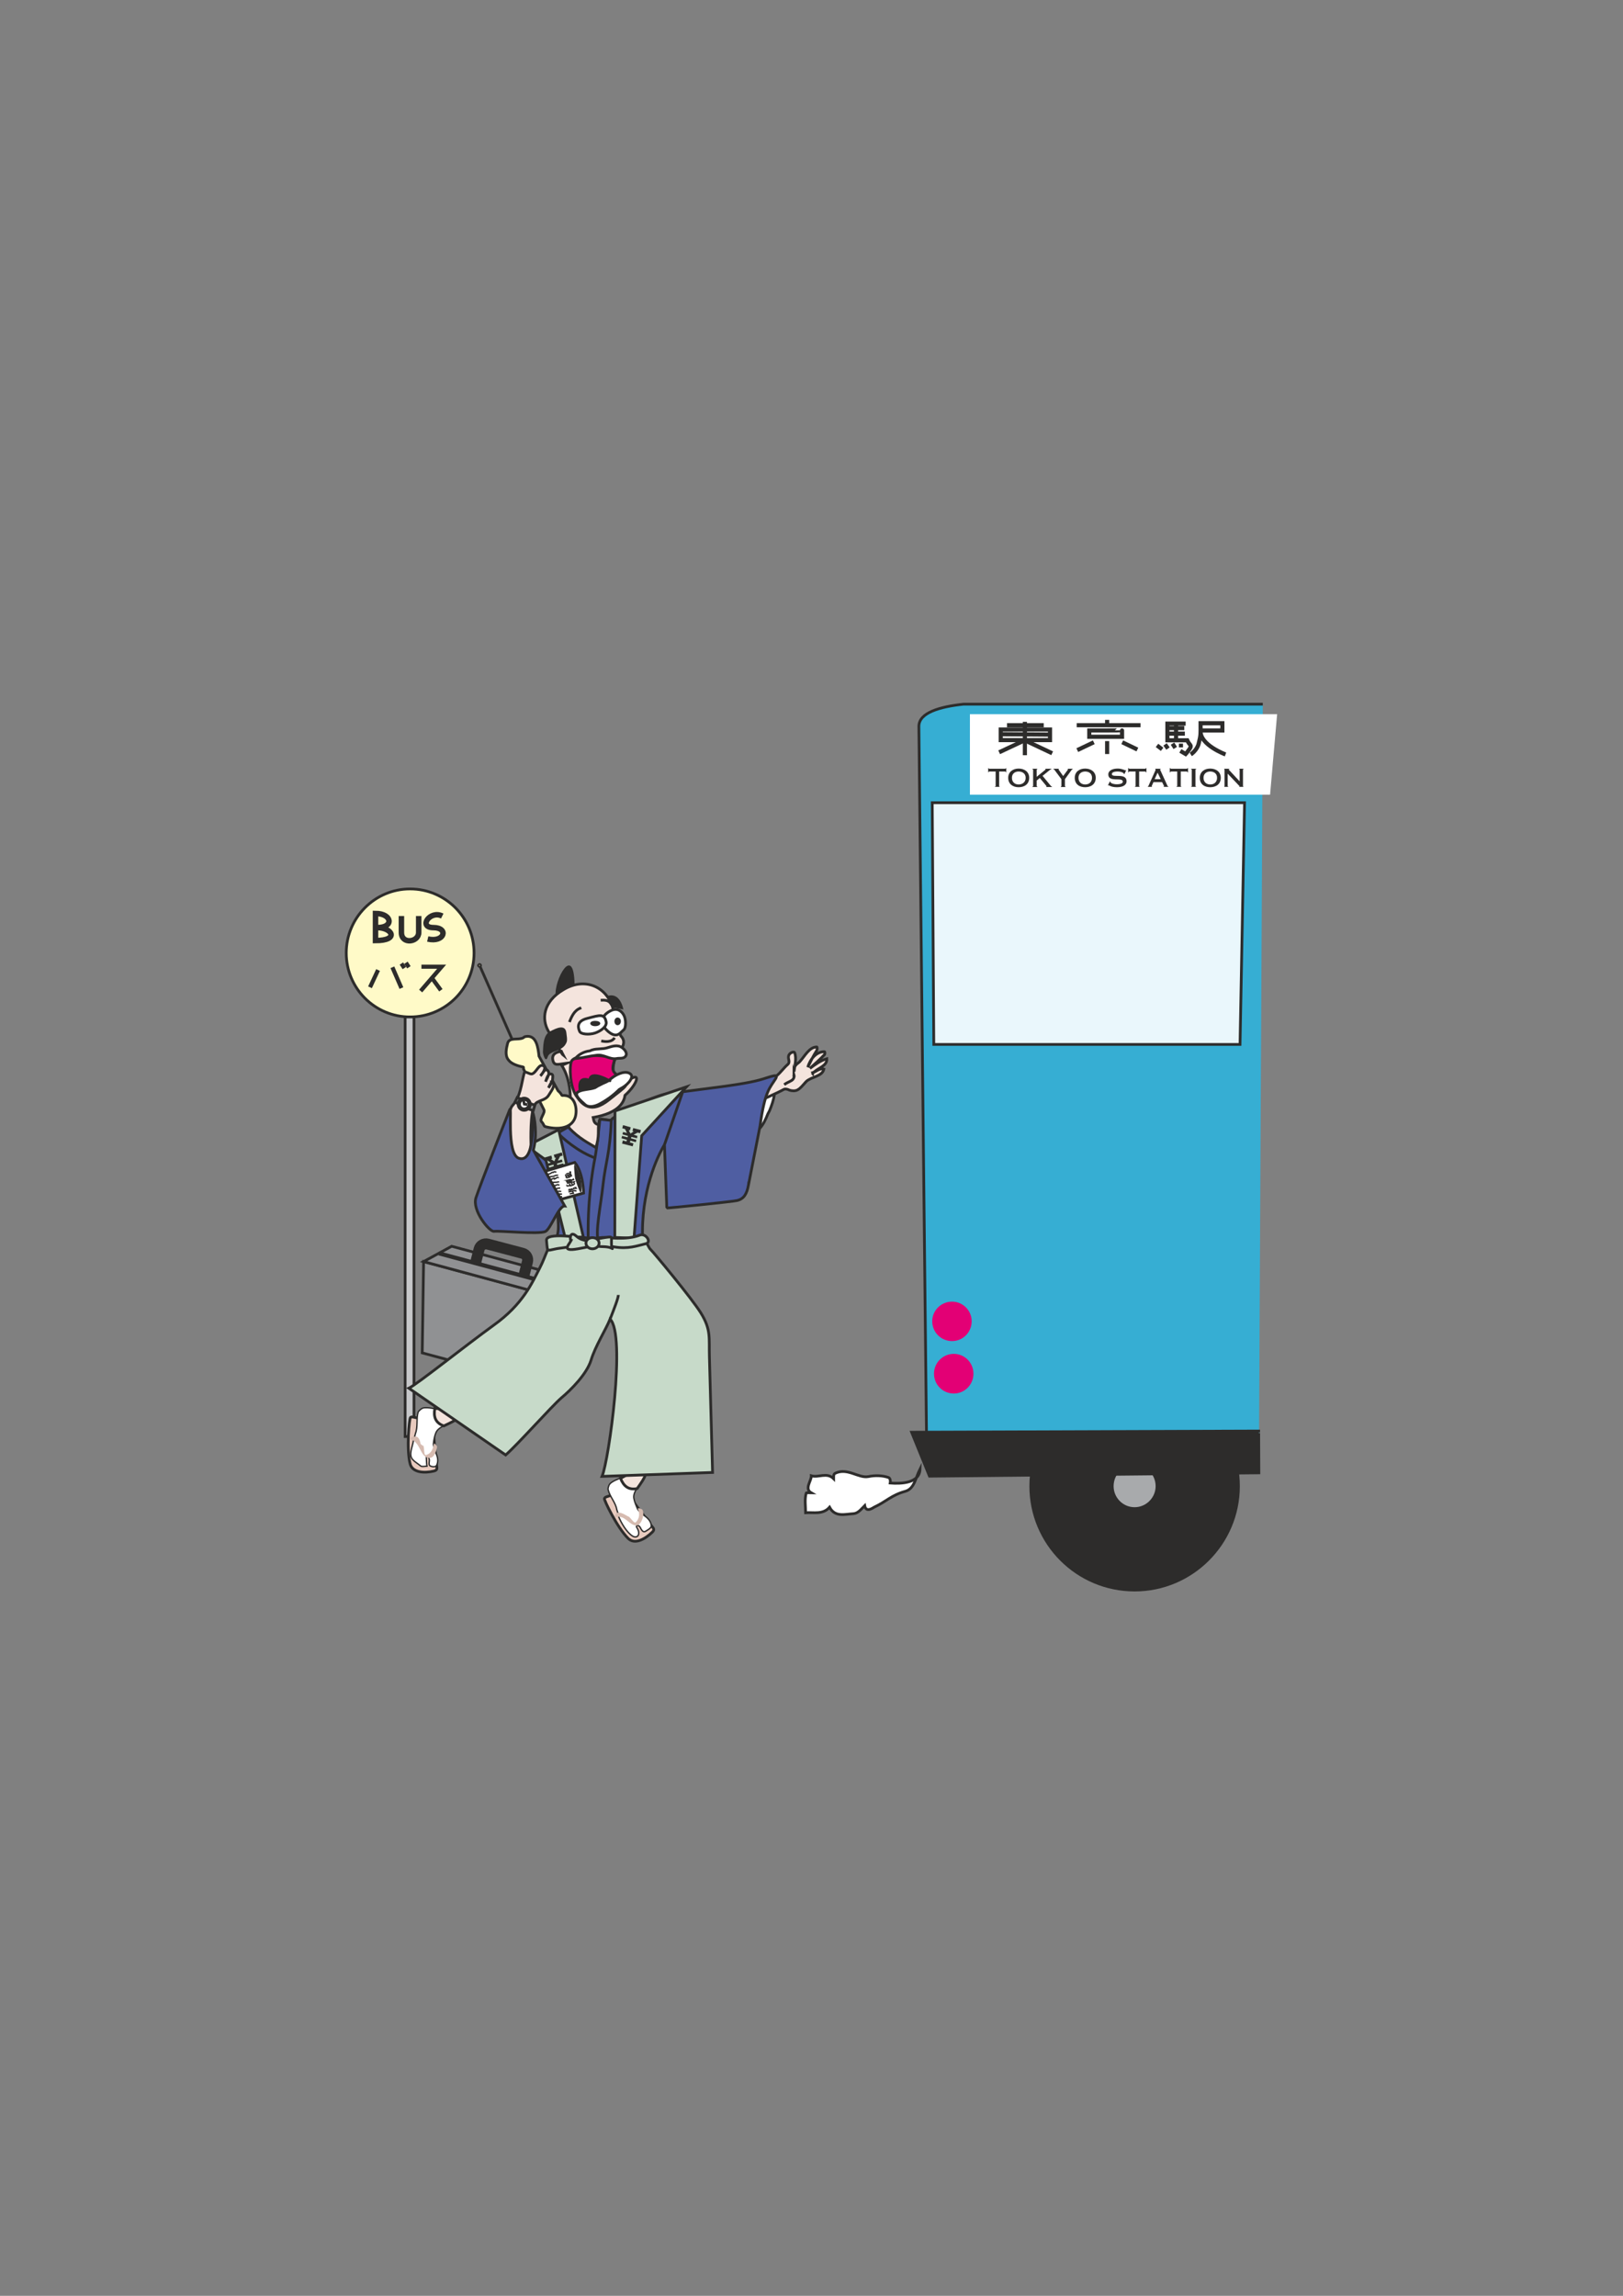 <?xml version="1.0" encoding="utf-8"?>
<!-- Created by UniConvertor 2.0rc4 (https://sk1project.net/) -->
<svg xmlns="http://www.w3.org/2000/svg" height="841.89pt" viewBox="0 0 595.276 841.89" width="595.276pt" version="1.1" xmlns:xlink="http://www.w3.org/1999/xlink" id="40b66180-f612-11ea-9cbe-dcc15c148e23">

<rect x="0" y="0" width="595.276" height="841.89" fill="#808080" stroke="none"/>

<g>
	<g>
		<g>
			<path style="stroke:#2d2c2b;stroke-width:1.008;stroke-miterlimit:10.433;fill:#909193;" d="M 200.366,508.353 L 200.942,474.873 155.366,462.633 154.862,496.113 200.366,508.353 Z" />
			<path style="stroke:#2d2c2b;stroke-width:1.008;stroke-miterlimit:10.433;fill:#909193;" d="M 211.238,469.257 L 210.734,502.665 200.366,508.281 200.942,474.873 211.238,469.257 Z" />
			<path style="stroke:#2d2c2b;stroke-width:1.008;stroke-miterlimit:10.433;fill:#909193;" d="M 165.662,457.017 L 211.238,469.257 200.942,474.945 155.366,462.633 165.662,457.017 Z" />
			<g>
				<g>
					<path style="fill:#909193;" d="M 205.982,505.329 L 206.558,471.849 205.982,505.329 Z" />
					<path style="stroke:#2d2c2b;stroke-width:1.512;stroke-miterlimit:10.433;fill:none;" d="M 205.982,505.329 L 206.558,471.849" />
				</g>
				<g>
					<path style="fill:#909193;" d="M 160.982,459.609 L 206.558,471.849 160.982,459.609 Z" />
					<path style="stroke:#2d2c2b;stroke-width:1.512;stroke-miterlimit:10.433;fill:none;" d="M 160.982,459.609 L 206.558,471.849" />
				</g>
			</g>
		</g>
		<path style="stroke:#2d2c2b;stroke-width:4.032;stroke-miterlimit:10.433;fill:none;" d="M 192.158,467.817 L 193.454,462.705 C 193.814,461.337 193.022,459.969 191.726,459.609 L 178.91,456.225 C 177.542,455.865 176.102,456.657 175.742,458.025 L 174.446,463.065" />
	</g>
	<g>
		<path style="stroke:#2d2c2b;stroke-width:1.008;stroke-miterlimit:10.433;fill:#fffac8;" d="M 150.398,372.921 C 163.358,372.921 173.87,362.481 173.87,349.449 173.87,336.489 163.358,325.977 150.398,325.977 137.51,325.977 126.998,336.489 126.998,349.449 126.998,362.481 137.51,372.921 150.398,372.921 L 150.398,372.921 Z" />
		<path style="stroke:#2d2c2b;stroke-width:1.008;stroke-miterlimit:10.433;fill:#c6c7c9;" d="M 151.838,526.785 L 151.838,372.921 148.598,372.921 148.598,526.785 151.838,526.785 Z" />
		<g>
			<g>
				<path style="stroke:#2d2c2b;stroke-width:1.512;stroke-miterlimit:10.433;fill:none;" d="M 138.662,355.713 L 135.71,362.049" />
				<path style="stroke:#2d2c2b;stroke-width:1.512;stroke-miterlimit:10.433;fill:none;" d="M 143.918,354.705 L 147.23,362.337" />
				<path style="stroke:#2d2c2b;stroke-width:1.512;stroke-miterlimit:10.433;fill:none;" d="M 147.23,353.337 L 148.31,354.993" />
				<path style="stroke:#2d2c2b;stroke-width:1.512;stroke-miterlimit:10.433;fill:none;" d="M 148.886,353.049 L 149.966,354.705" />
			</g>
			<g>
				<path style="stroke:#2d2c2b;stroke-width:1.512;stroke-miterlimit:10.433;fill:none;" d="M 154.574,354.489 L 161.99,354.489 154.286,363.417" />
				<path style="stroke:#2d2c2b;stroke-width:1.512;stroke-miterlimit:10.433;fill:none;" d="M 158.534,358.809 L 161.702,363.129" />
			</g>
		</g>
		<g>
			<path style="stroke:#2d2c2b;stroke-width:2.016;stroke-miterlimit:10.433;fill:none;" d="M 137.726,334.977 L 137.726,344.913 C 146.654,344.913 143.774,340.161 138.374,340.161 144.638,340.161 143.774,334.977 137.726,334.977 L 137.726,334.977 Z" />
			<path style="stroke:#2d2c2b;stroke-width:2.016;stroke-miterlimit:10.433;fill:none;" d="M 147.23,335.913 L 147.23,341.961 C 147.23,346.425 153.566,345.561 153.566,341.961 L 153.566,335.913" />
			<path style="stroke:#2d2c2b;stroke-width:2.016;stroke-miterlimit:10.433;fill:none;" d="M 162.206,335.913 C 157.67,333.681 153.278,340.161 158.966,340.161 164.654,340.161 163.07,345.777 156.878,344.337" />
		</g>
	</g>
	<path style="stroke:#2d2c2b;stroke-width:1.008;stroke-miterlimit:10.433;fill:#4f5ea2;" d="M 250.91,400.065 C 247.886,400.497 244.862,401.073 243.638,401.289 239.174,402.369 226.286,408.057 223.982,410.865 220.526,410.577 219.806,409.353 219.662,412.305 219.518,415.329 219.158,418.209 218.726,420.297 213.614,417.417 210.518,415.401 208.646,413.169 207.422,413.817 206.27,414.537 205.118,415.185 200.006,418.137 195.326,420.945 195.326,421.737 195.11,425.049 202.814,431.169 203.03,437.577 203.03,438.369 204.182,439.305 204.254,440.745 204.47,448.017 205.766,450.897 203.39,455.793 212.966,455.649 234.134,455.073 235.718,455.073 234.854,437.073 241.262,423.681 243.71,419.793 247.454,413.457 250.838,401.505 250.91,400.065 L 250.91,400.065 Z" />
	<g>
		<path style="stroke:#2d2c2b;stroke-width:1.008;stroke-miterlimit:10.433;fill:#4f5ea2;" d="M 204.542,415.473 L 208.574,413.169 C 213.47,417.777 216.926,419.577 219.518,420.729 L 218.798,424.833 C 211.814,422.385 206.198,417.201 204.542,415.473 L 204.542,415.473 Z" />
		<path style="stroke:#2d2c2b;stroke-width:1.008;stroke-miterlimit:10.433;fill:#4f5ea2;" d="M 220.022,410.433 L 224.198,410.865 C 223.766,422.745 222.038,426.489 221.174,434.481 220.31,442.473 218.222,451.689 219.518,455.433 L 215.774,455.721 C 215.342,440.961 217.286,429.297 218.222,424.617 219.086,419.937 220.022,410.433 220.022,410.433 L 220.022,410.433 Z" />
	</g>
	<path style="stroke:#2d2c2b;stroke-width:1.008;stroke-miterlimit:10.433;fill:#e8cabe;" d="M 160.118,537.153 C 160.262,538.449 160.55,539.097 159.11,539.457 155.726,540.249 151.19,540.105 150.398,536.721 149.03,531.177 150.11,520.233 150.542,519.801 151.046,519.369 151.982,519.801 152.918,519.945 154.43,520.161 158.39,520.017 158.966,525.705 159.542,531.393 160.046,536.361 160.118,537.153 L 160.118,537.153 Z" />
	<g>
		<path style="fill:#ffffff;" d="M 161.774,516.705 C 159.83,516.921 157.094,515.841 155.078,516.345 154.358,516.633 153.494,517.497 153.35,517.857 152.63,520.305 153.35,523.185 152.342,525.777 152.27,525.921 152.27,526.353 152.126,526.569 152.054,527.505 151.766,527.793 151.622,528.369 151.262,530.745 149.75,533.481 151.406,535.281 152.126,536.073 153.35,536.793 154.286,537.585 154.862,537.945 155.798,537.657 156.59,537.657 156.446,536.721 156.446,535.785 156.374,534.633 156.302,533.481 157.238,534.129 157.454,535.137 157.598,535.929 157.022,537.153 157.814,537.585 158.39,537.873 159.758,538.089 160.118,537.369 160.838,536.001 160.622,534.345 159.83,532.761 159.542,532.113 158.966,530.385 158.966,529.449 159.11,528.009 159.398,526.497 159.902,525.345 160.982,522.825 165.086,522.321 167.606,520.377 L 161.774,516.705 Z" />
		<path style="stroke:#2d2c2b;stroke-width:0.504;stroke-miterlimit:10.433;fill:none;" d="M 161.774,516.705 C 159.83,516.921 157.094,515.841 155.078,516.345 154.358,516.633 153.494,517.497 153.35,517.857 152.63,520.305 153.35,523.185 152.342,525.777 152.27,525.921 152.27,526.353 152.126,526.569 152.054,527.505 151.766,527.793 151.622,528.369 151.262,530.745 149.75,533.481 151.406,535.281 152.126,536.073 153.35,536.793 154.286,537.585 154.862,537.945 155.798,537.657 156.59,537.657 156.446,536.721 156.446,535.785 156.374,534.633 156.302,533.481 157.238,534.129 157.454,535.137 157.598,535.929 157.022,537.153 157.814,537.585 158.39,537.873 159.758,538.089 160.118,537.369 160.838,536.001 160.622,534.345 159.83,532.761 159.542,532.113 158.966,530.385 158.966,529.449 159.11,528.009 159.398,526.497 159.902,525.345 160.982,522.825 165.086,522.321 167.606,520.377" />
	</g>
	<path style="fill:#d6bbb0;" d="M 159.11,529.593 C 159.254,528.801 160.334,530.385 160.334,530.529 160.334,530.385 159.614,536.073 156.302,534.345 153.926,532.977 153.926,528.873 150.686,527.865 150.038,527.649 150.974,526.641 151.982,526.857 151.694,526.785 152.27,526.785 151.982,526.857 153.566,526.425 154.07,528.297 154.286,529.665 154.718,529.449 154.79,530.385 155.294,530.097 155.726,531.537 155.366,533.841 156.302,533.553 158.102,533.049 158.75,531.465 159.11,529.593 L 159.11,529.593 Z" />
	<path style="stroke:#2d2c2b;stroke-width:1.008;stroke-miterlimit:10.433;fill:#f4e4dd;" d="M 159.47,516.489 C 158.966,519.513 159.614,521.745 162.782,522.897 164.438,522.105 167.174,520.881 167.894,520.089 168.542,519.297 162.782,516.489 162.206,516.561 161.63,516.633 160.046,516.489 159.47,516.489 L 159.47,516.489 Z" />
	<path style="stroke:#2d2c2b;stroke-width:1.008;stroke-miterlimit:10.433;fill:#e8cabe;" d="M 238.814,559.401 C 239.678,560.409 240.254,560.841 239.246,561.849 236.654,564.369 232.766,566.601 230.318,564.081 226.286,560.049 221.534,550.113 221.678,549.537 221.894,548.889 222.902,548.817 223.766,548.457 225.134,547.737 228.446,545.649 231.902,550.185 235.358,554.793 238.382,558.753 238.814,559.401 L 238.814,559.401 Z" />
	<g>
		<path style="fill:#ffffff;" d="M 229.598,540.969 C 228.014,542.121 225.134,542.625 223.694,544.137 223.19,544.713 222.902,545.937 223.046,546.297 223.694,548.889 225.782,550.977 226.214,553.569 226.286,553.857 226.43,554.145 226.502,554.433 226.862,555.297 226.79,555.657 226.934,556.233 227.87,558.537 229.886,561.921 231.902,563.217 232.766,563.793 233.558,563.721 234.062,563.073 234.494,562.281 234.206,561.129 233.63,560.265 232.91,559.257 234.278,559.113 234.782,560.049 235.79,562.209 236.438,561.777 237.086,561.345 237.662,560.985 238.886,560.337 238.886,559.545 238.814,557.961 237.662,556.665 236.222,555.729 235.646,555.297 234.278,554.145 233.846,553.353 233.27,552.057 232.694,550.617 232.478,549.393 232.046,546.657 235.358,544.137 236.51,541.113 L 229.598,540.969 Z" />
		<path style="stroke:#2d2c2b;stroke-width:0.504;stroke-miterlimit:10.433;fill:none;" d="M 229.598,540.969 C 228.014,542.121 225.134,542.625 223.694,544.137 223.19,544.713 222.902,545.937 223.046,546.297 223.694,548.889 225.782,550.977 226.214,553.569 226.286,553.857 226.43,554.145 226.502,554.433 226.862,555.297 226.79,555.657 226.934,556.233 227.87,558.537 229.886,561.921 231.902,563.217 232.766,563.793 233.558,563.721 234.062,563.073 234.494,562.281 234.206,561.129 233.63,560.265 232.91,559.257 234.278,559.113 234.782,560.049 235.79,562.209 236.438,561.777 237.086,561.345 237.662,560.985 238.886,560.337 238.886,559.545 238.814,557.961 237.662,556.665 236.222,555.729 235.646,555.297 234.278,554.145 233.846,553.353 233.27,552.057 232.694,550.617 232.478,549.393 232.046,546.657 235.358,544.137 236.51,541.113" />
	</g>
	<path style="fill:#d6bbb0;" d="M 233.99,553.425 C 233.774,552.633 235.502,553.425 235.574,553.569 236.654,555.225 235.214,559.329 233.486,559.401 230.822,559.473 229.238,555.441 225.926,556.305 225.278,556.449 225.566,555.081 226.502,554.721 226.286,554.865 226.79,554.577 226.502,554.721 228.086,554.433 229.958,556.017 230.75,556.233 231.83,557.313 232.694,558.825 233.27,558.177 234.566,556.737 234.71,555.153 233.99,553.425 L 233.99,553.425 Z" />
	<path style="stroke:#2d2c2b;stroke-width:1.008;stroke-miterlimit:10.433;fill:#f4e4dd;" d="M 227.582,542.121 C 228.734,544.929 230.462,546.513 233.702,545.865 234.782,544.353 236.51,541.905 236.654,540.897 236.87,539.745 230.462,540.393 229.958,540.753 229.526,541.113 228.086,541.833 227.582,542.121 L 227.582,542.121 Z" />
	<path style="stroke:#2d2c2b;stroke-width:1.008;stroke-miterlimit:10.433;fill:#c7dac9;" d="M 185.462,533.553 C 189.926,529.665 202.31,515.697 205.91,512.601 209.438,509.649 215.198,503.889 216.782,498.777 218.366,493.593 222.182,487.617 223.766,483.729 229.67,489.417 223.334,535.497 220.814,541.401 L 261.35,539.961 260.198,497.697 C 259.982,490.713 260.918,487.689 257.03,481.425 253.718,476.097 239.678,459.177 238.598,458.169 237.446,457.161 237.086,453.345 232.838,453.921 228.518,454.497 204.398,454.569 204.398,454.569 200.87,455.865 200.582,460.041 197.846,465.225 195.182,470.337 191.87,478.257 181.07,485.961 170.342,493.737 153.134,507.489 149.966,509.073 L 185.462,533.553 Z" />
	<path style="stroke:#2d2c2b;stroke-width:1.008;stroke-miterlimit:10.433;fill:none;" d="M 223.766,483.729 C 225.206,480.057 226.79,476.025 226.79,474.873" />
	<g>
		<path style="fill:#4f5ea2;" d="M 208.574,413.169 L 218.726,419.361 208.574,413.169 Z" />
		<path style="stroke:#2d2c2b;stroke-width:1.008;stroke-miterlimit:10.433;fill:none;" d="M 208.574,413.169 L 218.726,419.361" />
	</g>
	<g>
		<path style="fill:#4f5ea2;" d="M 219.59,412.305 L 218.006,418.785 219.59,412.305 Z" />
		<path style="stroke:#2d2c2b;stroke-width:1.008;stroke-miterlimit:10.433;fill:none;" d="M 219.59,412.305 L 218.006,418.785" />
	</g>
	<path style="stroke:#2d2c2b;stroke-width:1.008;stroke-miterlimit:10.433;fill:#ffffff;" d="M 284.03,401.289 C 283.742,403.449 283.022,405.393 282.23,407.337 282.086,407.697 281.798,408.057 281.654,408.417 280.862,410.361 279.998,412.449 278.414,414.033 277.478,415.041 276.254,405.393 278.63,401.433 281.078,397.545 286.046,388.545 284.03,401.289 L 284.03,401.289 Z" />
	<g>
		<g>
			<path style="fill:#f4e4dd;" d="M 284.822,394.521 C 286.406,393.225 287.414,391.641 288.998,390.273 289.862,389.481 288.998,388.329 289.214,387.321 289.43,386.025 291.23,385.449 291.446,386.025 292.238,388.041 291.518,390.633 291.23,393.009 291.23,392.145 291.302,391.353 291.806,390.705 292.166,390.129 292.814,389.841 293.246,389.409 295.19,387.321 296.774,383.937 299.582,383.937 299.726,383.937 299.798,384.873 299.51,385.305 298.214,387.321 297.278,389.337 296.27,391.353 297.062,388.545 299.366,385.593 302.39,385.665 302.606,385.665 302.534,386.529 302.462,386.673 300.734,388.545 298.862,390.129 297.062,391.785 298.934,390.417 300.878,388.905 303.254,388.257 303.47,390.705 300.374,391.569 298.79,392.937 298.502,393.225 298.142,393.369 298.07,393.729 297.998,393.657 298.142,393.513 298.07,393.369 299.438,392.937 300.662,391.569 302.174,392.073 301.598,394.737 297.71,394.809 295.766,396.537 295.55,396.753 295.334,396.969 295.046,397.329 295.046,397.329 294.974,397.329 295.046,397.329 294.254,398.193 293.462,399.201 292.454,399.705 291.662,400.137 290.438,400.065 289.574,399.777 288.854,399.417 288.062,399.201 287.486,399.489 285.326,400.713 279.638,403.161 277.478,404.241 L 284.822,394.521 Z" />
			<path style="stroke:#2d2c2b;stroke-width:1.008;stroke-miterlimit:10.433;fill:none;" d="M 284.822,394.521 C 286.406,393.225 287.414,391.641 288.998,390.273 289.862,389.481 288.998,388.329 289.214,387.321 289.43,386.025 291.23,385.449 291.446,386.025 292.238,388.041 291.518,390.633 291.23,393.009 291.23,392.145 291.302,391.353 291.806,390.705 292.166,390.129 292.814,389.841 293.246,389.409 295.19,387.321 296.774,383.937 299.582,383.937 299.726,383.937 299.798,384.873 299.51,385.305 298.214,387.321 297.278,389.337 296.27,391.353 297.062,388.545 299.366,385.593 302.39,385.665 302.606,385.665 302.534,386.529 302.462,386.673 300.734,388.545 298.862,390.129 297.062,391.785 298.934,390.417 300.878,388.905 303.254,388.257 303.47,390.705 300.374,391.569 298.79,392.937 298.502,393.225 298.142,393.369 298.07,393.729 297.998,393.657 298.142,393.513 298.07,393.369 299.438,392.937 300.662,391.569 302.174,392.073 301.598,394.737 297.71,394.809 295.766,396.537 295.55,396.753 295.334,396.969 295.046,397.329 295.046,397.329 294.974,397.329 295.046,397.329 294.254,398.193 293.462,399.201 292.454,399.705 291.662,400.137 290.438,400.065 289.574,399.777 288.854,399.417 288.062,399.201 287.486,399.489 285.326,400.713 279.638,403.161 277.478,404.241" />
		</g>
		<g>
			<path style="fill:#f8e7e0;" d="M 287.63,397.761 C 288.494,397.041 289.358,396.825 290.294,396.249 290.942,395.889 291.446,395.025 291.23,394.161 291.23,394.377 291.158,394.593 291.086,394.881 L 287.63,397.761 Z" />
			<path style="stroke:#2d2c2b;stroke-width:1.008;stroke-miterlimit:10.433;fill:none;" d="M 287.63,397.761 C 288.494,397.041 289.358,396.825 290.294,396.249 290.942,395.889 291.446,395.025 291.23,394.161 291.23,394.377 291.158,394.593 291.086,394.881" />
		</g>
	</g>
	<g>
		<path style="fill:#4f5ea2;" d="M 243.71,419.793 L 250.406,400.353 C 258.254,399.273 270.35,397.977 276.83,396.465 281.366,395.529 286.046,393.009 284.462,395.601 282.446,398.841 280.502,400.065 278.774,412.881 L 274.526,434.481 C 274.526,434.481 274.814,432.249 274.526,434.481 273.95,437.865 272.798,439.665 270.35,440.241 268.622,440.673 244.358,443.121 244.574,442.977 L 243.71,419.793 Z" />
		<path style="stroke:#2d2c2b;stroke-width:1.008;stroke-miterlimit:10.433;fill:none;" d="M 243.71,419.793 L 250.406,400.353 C 258.254,399.273 270.35,397.977 276.83,396.465 281.366,395.529 286.046,393.009 284.462,395.601 282.446,398.841 280.502,400.065 278.774,412.881 L 274.526,434.481 C 274.526,434.481 274.814,432.249 274.526,434.481 273.95,437.865 272.798,439.665 270.35,440.241 268.622,440.673 244.358,443.121 244.574,442.977 L 243.71,419.793" />
	</g>
	<path style="stroke:#2d2c2b;stroke-width:1.008;stroke-miterlimit:10.433;fill:#c7dac9;" d="M 213.974,453.705 L 204.902,414.249 193.166,420.297 200.222,425.409 207.278,453.849 213.974,453.705 Z" />
	<path style="fill:#2d2c2b;" d="M 204.614,425.625 L 206.054,425.193 206.342,426.057 204.254,426.705 204.398,427.209 206.558,426.633 206.774,427.569 204.686,428.217 204.902,428.793 206.27,428.433 206.558,429.585 202.598,430.737 202.238,429.585 203.606,429.225 203.462,428.577 201.374,429.225 201.014,428.289 203.102,427.641 203.03,427.065 200.87,427.641 200.654,426.777 202.022,426.345 200.654,425.481 199.646,425.769 199.286,424.617 202.238,423.753 202.526,424.905 202.094,425.049 203.318,425.841 203.894,424.473 203.462,424.617 203.102,423.465 206.054,422.601 206.342,423.753 205.406,424.041 204.614,425.625 Z" />
	<path style="stroke:#2d2c2b;stroke-width:1.008;stroke-miterlimit:10.433;fill:none;" d="M 195.614,421.737 C 194.534,425.553 195.398,427.137 193.886,431.673" />
	<path style="stroke:#2d2c2b;stroke-width:1.008;stroke-miterlimit:10.433;fill:#c7dac9;" d="M 225.566,407.409 L 225.494,453.777 232.55,454.065 235.358,416.481 251.774,398.553 225.566,407.409 Z" />
	<path style="fill:#2d2c2b;" d="M 232.406,416.121 L 233.774,416.553 233.63,417.417 231.614,416.913 231.398,417.417 233.414,417.993 233.198,418.857 231.182,418.281 231.038,418.929 232.334,419.289 232.046,420.369 228.158,419.361 228.446,418.209 229.742,418.569 229.958,417.993 227.942,417.417 228.158,416.553 230.174,417.057 230.318,416.553 228.302,415.977 228.518,415.113 229.958,415.473 229.238,414.033 228.23,413.745 228.518,412.593 231.326,413.385 231.038,414.537 230.606,414.465 231.254,415.689 232.406,414.897 231.974,414.753 232.262,413.673 235.07,414.393 234.782,415.545 233.846,415.329 232.406,416.121 Z" />
	<g>
		<path style="stroke:#2d2c2b;stroke-width:1.008;stroke-miterlimit:10.433;fill:#c7dac9;" d="M 217.502,454.137 C 212.102,453.777 200.222,451.833 200.438,454.857 200.942,459.969 200.222,458.313 205.838,457.665 211.454,456.945 216.206,455.721 225.206,457.233 230.462,458.097 233.558,456.873 236.87,456.081 239.102,455.577 236.942,452.121 234.71,452.913 229.598,454.929 222.398,453.705 221.102,453.777 219.806,453.921 217.502,454.137 217.502,454.137 L 217.502,454.137 Z" />
		<path style="stroke:#2d2c2b;stroke-width:1.008;stroke-miterlimit:10.433;fill:#c7dac9;" d="M 217.502,455.217 C 215.198,455.001 213.11,454.857 211.526,453.417 208.286,450.393 209.222,456.657 209.654,454.353 209.366,456.009 205.046,459.177 211.958,457.953 216.494,457.161 216.062,457.017 217.358,456.873 218.726,456.729 219.158,457.161 221.318,457.161 225.998,457.305 224.342,459.249 224.27,456.153 224.198,453.417 224.846,453.417 222.11,453.777 217.574,454.425 217.502,455.217 217.502,455.217 L 217.502,455.217 Z" />
		<path style="stroke:#2d2c2b;stroke-width:1.008;stroke-miterlimit:10.433;fill:#c7dac9;" d="M 217.286,457.953 C 218.654,457.953 219.734,457.017 219.734,455.865 219.734,454.713 218.654,453.849 217.286,453.849 215.99,453.849 214.91,454.713 214.91,455.865 214.91,457.017 215.99,457.953 217.286,457.953 L 217.286,457.953 Z" />
	</g>
	<path style="stroke:#2d2c2b;stroke-width:1.008;stroke-miterlimit:10.433;fill:#f4e4dd;" d="M 224.774,369.681 C 222.542,361.833 214.55,358.233 206.774,362.841 198.998,367.377 198.638,373.857 201.158,378.177 203.822,382.425 206.054,386.601 206.63,387.033 205.478,384.873 206.198,385.449 205.478,385.593 204.758,385.737 202.31,386.169 202.742,388.617 203.174,391.065 204.758,390.273 207.926,389.841 206.054,390.633 206.774,390.489 205.91,390.489 211.238,398.697 208.502,410.001 208.646,413.529 212.246,417.489 216.494,419.505 218.51,420.801 219.95,417.057 219.23,413.745 219.59,412.449 217.646,412.017 217.79,410.649 217.574,409.785 227.582,408.057 228.95,403.665 229.238,401.649 233.414,398.049 236.006,392.073 229.67,396.681 224.99,400.065 222.974,390.489 227.15,385.593 230.174,382.065 228.014,380.265 227.654,379.833 227.438,379.401 224.774,369.681 224.774,369.681 L 224.774,369.681 Z" />
	<path style="stroke:#2d2c2b;stroke-width:1.008;stroke-miterlimit:10.433;fill:#e30075;" d="M 225.638,387.897 C 216.206,386.169 210.446,387.321 209.582,389.193 208.79,391.065 209.006,398.409 211.31,401.793 213.614,405.249 216.782,408.489 223.262,403.377 229.67,398.193 231.686,397.689 227.654,395.097 224.342,392.937 224.198,392.505 225.638,387.897 L 225.638,387.897 Z" />
	<path style="stroke:#2d2c2b;stroke-width:1.008;stroke-miterlimit:10.433;fill:#2d2c2b;" d="M 223.334,396.177 C 218.798,393.873 216.35,393.873 216.35,396.177 211.238,394.305 212.894,400.065 212.894,400.785 218.366,399.489 221.75,397.473 223.334,396.177 L 223.334,396.177 Z" />
	<path style="stroke:#2d2c2b;stroke-width:1.008;stroke-miterlimit:10.433;fill:#ffffff;" d="M 211.022,388.185 C 213.686,387.969 216.206,387.249 218.87,386.961 221.534,386.601 223.55,388.617 226.142,388.185 227.15,387.969 228.302,388.257 229.094,387.681 230.462,386.601 229.31,385.017 228.23,384.225 226.502,382.929 224.486,383.721 222.758,384.225 221.03,384.801 219.014,384.441 217.214,385.017 216.998,385.017 216.494,385.377 216.278,385.377 214.334,385.593 212.246,386.601 211.022,388.185 L 211.022,388.185 Z" />
	<path style="stroke:#2d2c2b;stroke-width:1.008;stroke-miterlimit:10.433;fill:#ffffff;" d="M 211.814,400.569 C 213.326,399.417 216.134,399.633 218.294,398.841 218.438,398.769 218.87,398.481 219.086,398.337 220.022,397.905 220.958,397.329 221.894,396.969 222.614,396.681 223.118,396.321 223.766,395.961 223.694,396.825 223.622,395.961 223.622,395.961 225.494,394.233 228.734,392.577 230.75,393.513 233.126,394.593 230.39,397.545 228.518,398.697 228.086,398.985 227.438,399.273 227.15,399.489 224.846,401.793 222.326,403.593 219.518,405.033 218.006,405.753 215.846,406.257 214.55,405.033 213.182,403.737 210.59,401.721 211.814,400.569 L 211.814,400.569 Z" />
	<path style="fill:#2d2c2b;" d="M 207.566,382.713 C 206.054,385.737 201.59,385.161 200.87,387.609 200.15,390.057 198.998,386.457 199.142,385.521 199.286,384.441 198.998,379.761 201.59,378.321 204.182,376.881 207.278,375.585 207.71,378.609 208.142,381.561 207.998,381.921 207.566,382.713 L 207.566,382.713 Z" />
	<path style="fill:#2d2c2b;" d="M 222.614,365.289 C 226.142,364.065 227.942,366.945 228.662,370.185 225.062,369.537 225.926,369.393 224.774,369.825 224.27,367.521 223.478,366.585 222.614,365.289 L 222.614,365.289 Z" />
	<path style="stroke:#2d2c2b;stroke-width:1.008;stroke-miterlimit:10.433;fill:#ffffff;" d="M 224.198,370.545 C 220.67,372.201 219.518,375.153 222.974,378.177 226.358,381.129 227.654,378.465 228.662,377.745 229.67,377.025 229.67,373.857 228.806,372.273 227.942,370.689 226.358,369.537 224.198,370.545 L 224.198,370.545 Z" />
	<path style="stroke:#2d2c2b;stroke-width:1.008;stroke-miterlimit:10.433;fill:#ffffff;" d="M 222.326,374.793 C 221.75,371.553 219.95,372.273 215.486,373.425 211.022,374.505 212.174,377.241 212.606,378.249 213.038,379.257 215.99,379.545 218.222,378.825 220.382,378.105 222.614,376.449 222.326,374.793 L 222.326,374.793 Z" />
	<path style="fill:#2d2c2b;" d="M 218.294,376.305 C 219.302,376.305 220.166,375.873 220.166,375.297 220.166,374.721 219.302,374.361 218.294,374.361 217.286,374.361 216.494,374.721 216.494,375.297 216.494,375.873 217.286,376.305 218.294,376.305 L 218.294,376.305 Z" />
	<path style="fill:#2d2c2b;" d="M 226.502,375.945 C 227.222,375.945 227.726,375.297 227.726,374.505 227.726,373.785 227.222,373.137 226.502,373.137 225.854,373.137 225.35,373.785 225.35,374.505 225.35,375.297 225.854,375.945 226.502,375.945 L 226.502,375.945 Z" />
	<path style="fill:#2d2c2b;" d="M 203.822,365.073 C 203.102,359.601 210.446,345.777 210.734,360.897 206.414,362.913 205.982,363.201 203.822,365.073 L 203.822,365.073 Z" />
	<g>
		<g>
			<path style="fill:#f4e4dd;" d="M 208.862,374.793 C 210.518,370.257 212.318,369.969 213.182,369.537 L 208.862,374.793 Z" />
			<path style="stroke:#2d2c2b;stroke-width:1.008;stroke-miterlimit:10.433;fill:none;" d="M 208.862,374.793 C 210.518,370.257 212.318,369.969 213.182,369.537" />
		</g>
		<g>
			<path style="fill:#f4e4dd;" d="M 220.31,366.801 C 223.334,366.513 223.766,367.665 224.342,368.529 L 220.31,366.801 Z" />
			<path style="stroke:#2d2c2b;stroke-width:1.008;stroke-miterlimit:10.433;fill:none;" d="M 220.31,366.801 C 223.334,366.513 223.766,367.665 224.342,368.529" />
		</g>
	</g>
	<g>
		<path style="fill:#f4e4dd;" d="M 220.526,381.705 C 221.678,381.993 224.342,382.353 225.422,380.553 L 220.526,381.705 Z" />
		<path style="stroke:#2d2c2b;stroke-width:1.008;stroke-miterlimit:10.433;fill:none;" d="M 220.526,381.705 C 221.678,381.993 224.342,382.353 225.422,380.553" />
	</g>
	<g>
		<g>
			<path style="fill:#fffac8;" d="M 206.414,401.793 C 207.566,403.017 208.502,404.529 208.214,406.257 208.214,406.185 208.214,406.113 208.214,406.041 L 206.414,401.793 Z" />
			<path style="stroke:#2d2c2b;stroke-width:1.008;stroke-miterlimit:10.433;fill:none;" d="M 206.414,401.793 C 207.566,403.017 208.502,404.529 208.214,406.257 208.214,406.185 208.214,406.113 208.214,406.041" />
		</g>
		<g>
			<path style="fill:#fffac8;" d="M 193.238,382.857 C 193.382,382.209 193.886,382.785 194.174,382.569 194.894,383.793 195.254,385.161 195.11,386.529 L 193.238,382.857 Z" />
			<path style="stroke:#2d2c2b;stroke-width:1.008;stroke-miterlimit:10.433;fill:none;" d="M 193.238,382.857 C 193.382,382.209 193.886,382.785 194.174,382.569 194.894,383.793 195.254,385.161 195.11,386.529" />
		</g>
		<path style="stroke:#2d2c2b;stroke-width:1.008;stroke-miterlimit:10.433;fill:#fffac8;" d="M 204.686,399.993 C 206.126,401.217 205.91,401.721 206.27,401.721 211.166,401.289 211.958,407.121 210.878,410.001 209.294,414.177 203.822,414.249 199.862,413.097 199.502,412.953 199.286,412.017 198.71,411.441 197.558,410.433 200.222,408.057 199.43,406.833 L 192.014,392.001 C 192.014,391.713 192.014,391.281 191.942,391.281 189.926,390.921 187.55,390.129 186.542,388.761 185.102,387.105 185.678,384.585 186.182,382.569 186.83,380.265 189.854,381.489 191.798,380.625 192.086,380.481 192.302,380.193 192.662,380.121 196.838,379.257 197.342,384.297 197.702,387.321 L 204.686,399.993 Z" />
		<g>
			<path style="fill:#fffac8;" d="M 187.838,381.129 L 175.886,353.985 187.838,381.129 Z" />
			<path style="stroke:#2d2c2b;stroke-width:1.008;stroke-miterlimit:10.433;fill:none;" d="M 187.838,381.129 L 175.886,353.985" />
		</g>
		<path style="stroke:#2d2c2b;stroke-width:1.008;stroke-miterlimit:10.433;fill:#fffac8;" d="M 175.886,353.697 C 176.102,353.697 176.246,353.841 176.246,354.057 176.246,354.201 176.102,354.345 175.886,354.345 175.742,354.345 175.526,354.201 175.526,354.057 175.526,353.841 175.742,353.697 175.886,353.697 L 175.886,353.697 Z" />
	</g>
	<path style="stroke:#2d2c2b;stroke-width:1.008;stroke-miterlimit:10.433;fill:#f4e4dd;" d="M 187.118,407.121 C 187.334,406.473 187.55,405.825 187.982,405.393 190.934,402.153 191.15,397.689 192.23,393.585 192.518,392.433 194.174,394.089 195.182,393.801 196.838,393.225 197.702,389.769 199.43,390.921 200.438,391.569 199.142,393.441 198.206,394.521 199.07,393.801 199.79,391.497 200.87,392.577 201.95,393.657 200.582,395.385 200.078,396.681 200.582,395.385 201.014,393.297 202.454,393.945 202.958,394.233 202.67,395.529 202.598,396.465 202.598,396.537 202.454,396.681 202.238,396.681 202.166,397.473 201.59,398.265 201.158,398.913 201.59,398.121 202.31,396.321 202.742,396.969 203.75,398.337 202.094,400.137 201.23,401.649 199.934,403.737 197.126,403.377 196.118,405.105 194.462,407.985 194.678,417.777 194.75,420.081 194.894,424.833 189.566,430.449 187.406,421.953 185.318,413.529 187.046,407.769 187.118,407.121 L 187.118,407.121 Z" />
	<g>
		<g>
			<path style="stroke:#2d2c2b;stroke-width:1.008;stroke-miterlimit:10.433;fill:#959799;" d="M 189.71,402.441 C 190.862,402.873 195.254,405.177 196.19,405.249 L 195.614,407.193 C 193.598,406.905 189.206,404.385 188.918,404.097 L 189.71,402.441 Z" />
			<path style="stroke:#2d2c2b;stroke-width:1.512;stroke-miterlimit:10.433;fill:#ffffff;" d="M 192.23,406.905 C 193.382,406.905 194.246,406.041 194.246,404.961 194.246,403.809 193.382,402.945 192.23,402.945 191.15,402.945 190.286,403.809 190.286,404.961 190.286,406.041 191.15,406.905 192.23,406.905 L 192.23,406.905 Z" />
		</g>
		<path style="stroke:#2d2c2b;stroke-width:1.008;stroke-miterlimit:10.433;fill:none;" d="M 191.942,403.233 L 192.302,404.889 193.382,405.033" />
	</g>
	<g>
		<g>
			<path style="stroke:#2d2c2b;stroke-width:1.008;stroke-miterlimit:10.433;fill:#ffffff;" d="M 184.598,434.049 L 210.806,426.273 C 213.974,430.089 214.046,437.505 214.046,437.505 L 187.046,444.921 184.598,434.049 Z" />
			<path style="fill:#2d2c2b;" d="M 210.806,427.065 C 211.886,428.649 213.614,432.033 213.254,436.713 213.11,439.377 211.094,432.681 210.95,432.177 210.806,431.673 210.302,426.129 210.806,427.065 L 210.806,427.065 Z" />
		</g>
		<g>
			<g>
				<path style="stroke:#2d2c2b;stroke-width:0.504;stroke-miterlimit:10.433;fill:none;" d="M 209.51,429.801 C 209.294,429.801 209.078,429.801 208.79,429.801" />
				<path style="stroke:#2d2c2b;stroke-width:0.504;stroke-miterlimit:10.433;fill:none;" d="M 209.078,429.945 C 209.294,430.377 209.51,430.953 209.654,431.457" />
				<path style="stroke:#2d2c2b;stroke-width:0.504;stroke-miterlimit:10.433;fill:none;" d="M 208.718,430.161 C 208.43,430.377 207.998,430.377 207.638,430.521" />
				<path style="stroke:#2d2c2b;stroke-width:0.504;stroke-miterlimit:10.433;fill:none;" d="M 208.718,430.305 C 208.934,430.665 209.438,431.169 209.15,431.457 208.79,431.817 208.286,431.745 207.782,431.889 207.71,431.889 207.782,431.889 207.782,431.889 207.566,431.529 207.638,431.097 207.35,430.665" />
				<path style="stroke:#2d2c2b;stroke-width:0.504;stroke-miterlimit:10.433;fill:none;" d="M 208.214,430.665 C 208.286,431.025 208.646,431.313 208.646,431.673 208.646,431.673 208.646,431.673 208.646,431.673" />
				<path style="stroke:#2d2c2b;stroke-width:0.504;stroke-miterlimit:10.433;fill:none;" d="M 208.934,430.953 C 208.574,431.025 208.142,431.025 207.782,431.241" />
			</g>
			<g>
				<path style="stroke:#2d2c2b;stroke-width:0.504;stroke-miterlimit:10.433;fill:none;" d="M 210.23,432.177 C 210.302,432.321 210.23,432.537 210.446,432.753" />
				<path style="stroke:#2d2c2b;stroke-width:0.504;stroke-miterlimit:10.433;fill:none;" d="M 210.59,432.537 C 210.302,432.609 209.942,432.681 209.582,432.753 209.654,432.753 209.654,432.753 209.654,432.753" />
				<path style="stroke:#2d2c2b;stroke-width:0.504;stroke-miterlimit:10.433;fill:none;" d="M 209.366,432.609 C 209.15,432.609 208.862,432.609 208.574,432.681 208.574,432.681 208.574,432.681 208.646,432.681" />
				<path style="stroke:#2d2c2b;stroke-width:0.504;stroke-miterlimit:10.433;fill:none;" d="M 209.222,432.609 C 209.438,432.753 209.654,432.969 209.654,433.113 209.51,433.329 209.078,433.257 208.79,433.401 208.79,433.401 208.79,433.401 208.79,433.401 208.646,433.401 208.574,433.041 208.43,432.969" />
				<path style="stroke:#2d2c2b;stroke-width:0.504;stroke-miterlimit:10.433;fill:none;" d="M 208.79,432.825 C 208.862,432.897 208.862,432.969 208.934,433.041 209.006,433.185 209.078,433.185 209.078,433.257" />
				<path style="stroke:#2d2c2b;stroke-width:0.504;stroke-miterlimit:10.433;fill:none;" d="M 207.854,432.969 C 207.998,433.185 208.142,433.329 208.286,433.617" />
				<path style="stroke:#2d2c2b;stroke-width:0.504;stroke-miterlimit:10.433;fill:none;" d="M 208.43,433.257 C 208.214,433.257 207.926,433.257 207.638,433.401" />
				<path style="stroke:#2d2c2b;stroke-width:0.504;stroke-miterlimit:10.433;fill:none;" d="M 207.926,433.905 C 208.79,433.761 209.582,433.545 210.446,433.401 210.374,433.473 210.806,434.049 210.662,434.193 210.014,434.913 208.934,434.697 208.07,434.913 207.926,434.913 207.926,434.769 207.926,434.697 207.926,434.697 207.998,434.697 208.07,434.697" />
				<path style="stroke:#2d2c2b;stroke-width:0.504;stroke-miterlimit:10.433;fill:none;" d="M 209.582,433.833 C 209.726,434.049 210.014,434.265 209.942,434.625" />
				<path style="stroke:#2d2c2b;stroke-width:0.504;stroke-miterlimit:10.433;fill:none;" d="M 208.862,434.049 C 208.934,434.337 209.078,434.553 209.222,434.841 209.15,434.841 209.15,434.841 209.15,434.841" />
			</g>
			<g>
				<path style="stroke:#2d2c2b;stroke-width:0.504;stroke-miterlimit:10.433;fill:none;" d="M 211.382,435.417 C 211.31,435.417 211.238,435.417 211.094,435.417" />
				<path style="stroke:#2d2c2b;stroke-width:0.504;stroke-miterlimit:10.433;fill:none;" d="M 210.95,435.345 C 211.022,435.489 211.166,435.705 211.238,435.777 211.238,435.777 211.238,435.777 211.166,435.777 211.094,435.849 210.95,435.849 210.806,435.849 210.806,435.849 210.806,435.849 210.806,435.849" />
				<path style="stroke:#2d2c2b;stroke-width:0.504;stroke-miterlimit:10.433;fill:none;" d="M 210.806,435.489 C 210.662,435.345 210.734,435.561 210.662,435.561" />
				<path style="stroke:#2d2c2b;stroke-width:0.504;stroke-miterlimit:10.433;fill:none;" d="M 210.302,435.489 C 210.374,435.705 210.518,435.849 210.662,436.137" />
				<path style="stroke:#2d2c2b;stroke-width:0.504;stroke-miterlimit:10.433;fill:none;" d="M 209.51,435.777 C 209.654,435.993 209.798,436.137 209.942,436.425" />
				<path style="stroke:#2d2c2b;stroke-width:0.504;stroke-miterlimit:10.433;fill:none;" d="M 210.374,436.065 C 209.726,436.137 209.078,436.281 208.43,436.425" />
				<path style="stroke:#2d2c2b;stroke-width:0.504;stroke-miterlimit:10.433;fill:none;" d="M 209.366,436.281 C 209.15,436.209 208.934,436.137 208.646,436.137" />
				<path style="stroke:#2d2c2b;stroke-width:0.504;stroke-miterlimit:10.433;fill:none;" d="M 209.438,436.281 C 209.366,436.353 209.222,436.497 209.222,436.641" />
				<path style="stroke:#2d2c2b;stroke-width:0.504;stroke-miterlimit:10.433;fill:none;" d="M 211.454,436.713 C 211.094,436.785 210.662,436.497 210.302,436.713 210.302,436.713 210.302,436.713 210.302,436.713" />
				<path style="stroke:#2d2c2b;stroke-width:0.504;stroke-miterlimit:10.433;fill:none;" d="M 210.374,436.713 C 209.798,436.785 209.15,436.929 208.502,437.073" />
				<path style="stroke:#2d2c2b;stroke-width:0.504;stroke-miterlimit:10.433;fill:none;" d="M 210.014,436.785 C 210.014,437.145 210.302,437.433 210.446,437.793" />
				<path style="stroke:#2d2c2b;stroke-width:0.504;stroke-miterlimit:10.433;fill:none;" d="M 210.302,437.577 C 209.87,437.577 209.438,437.721 208.934,437.793" />
			</g>
		</g>
		<g>
			<g>
				<path style="stroke:#2d2c2b;stroke-width:0.504;stroke-miterlimit:10.433;fill:none;" d="M 204.614,430.737 C 204.614,430.809 204.47,430.953 204.398,430.953 203.966,430.953 203.75,431.025 203.462,431.169 202.814,431.601 201.806,431.241 201.014,431.889 200.582,432.249 199.79,431.889 199.214,432.105" />
				<path style="stroke:#2d2c2b;stroke-width:0.504;stroke-miterlimit:10.433;fill:none;" d="M 204.758,432.033 C 204.83,431.601 204.326,431.745 204.254,431.817 203.966,432.033 203.75,432.249 203.462,432.321 203.534,432.177 203.39,432.033 203.318,432.033 202.814,432.105 202.454,432.465 201.95,432.537 201.878,432.537 201.806,432.753 201.59,432.825 201.59,432.825 201.59,432.537 201.446,432.609 201.374,432.681 201.23,432.681 201.23,432.825 201.23,432.609 201.374,432.393 201.158,432.321 201.158,432.393 201.158,432.465 201.014,432.465 200.798,432.537 200.366,432.609 200.15,432.897 200.006,433.113 199.718,432.969 199.502,433.041 199.502,433.041 199.502,433.185 199.502,433.185" />
				<path style="stroke:#2d2c2b;stroke-width:0.504;stroke-miterlimit:10.433;fill:none;" d="M 205.046,433.257 C 204.974,433.401 204.686,433.401 204.542,433.473 203.894,433.617 203.102,433.473 202.526,433.617 201.95,433.761 201.518,434.265 201.014,434.409 200.582,434.409 200.222,434.409 199.79,434.409" />
				<path style="stroke:#2d2c2b;stroke-width:0.504;stroke-miterlimit:10.433;fill:none;" d="M 205.19,434.625 C 204.83,434.481 204.398,434.265 204.038,434.625 203.966,434.769 203.894,434.625 203.75,434.625 203.246,434.985 202.742,435.273 202.166,435.345 201.662,435.417 201.158,435.345 200.654,435.417 200.366,435.417 200.294,435.561 200.006,435.633" />
				<path style="stroke:#2d2c2b;stroke-width:0.504;stroke-miterlimit:10.433;fill:none;" d="M 205.478,435.705 C 204.686,435.561 203.894,435.993 203.102,436.281 202.598,436.497 201.878,436.353 201.374,436.425 201.23,436.425 201.158,436.497 201.014,436.497 201.014,436.569 201.014,436.641 201.014,436.713 200.654,436.569 200.582,436.857 200.294,437.001" />
				<path style="stroke:#2d2c2b;stroke-width:0.504;stroke-miterlimit:10.433;fill:none;" d="M 205.838,436.929 C 205.478,436.857 205.046,436.785 204.758,436.857 203.606,437.217 202.454,437.433 201.302,437.721 201.014,437.721 200.726,437.865 200.654,438.081" />
				<path style="stroke:#2d2c2b;stroke-width:0.504;stroke-miterlimit:10.433;fill:none;" d="M 206.126,437.865 C 204.83,437.937 203.246,437.433 202.31,438.369 201.806,438.945 201.086,438.945 200.51,439.017" />
				<path style="stroke:#2d2c2b;stroke-width:0.504;stroke-miterlimit:10.433;fill:none;" d="M 206.198,438.873 C 206.054,438.873 205.838,438.801 205.622,438.873 204.758,439.233 203.822,439.233 203.03,439.305 202.526,439.377 202.238,439.953 201.806,440.025 201.374,440.097 200.942,439.881 200.51,440.169" />
				<path style="stroke:#2d2c2b;stroke-width:0.504;stroke-miterlimit:10.433;fill:none;" d="M 204.038,429.873 C 203.678,429.729 203.246,429.513 202.958,429.945 202.886,430.017 202.742,429.873 202.598,429.873 202.094,430.233 201.59,430.521 201.086,430.593 200.582,430.665 200.078,430.665 199.502,430.665 199.286,430.665 199.142,430.809 198.926,430.881" />
			</g>
			<g>
				<path style="stroke:#2d2c2b;stroke-width:0.504;stroke-miterlimit:10.433;fill:none;" d="M 198.35,432.105 C 198.35,432.177 198.206,432.321 198.134,432.321 197.702,432.321 197.486,432.393 197.198,432.609 196.55,432.969 195.542,432.681 194.75,433.257 194.318,433.617 193.526,433.257 192.95,433.473" />
				<path style="stroke:#2d2c2b;stroke-width:0.504;stroke-miterlimit:10.433;fill:none;" d="M 198.854,434.625 C 198.782,434.697 198.494,434.697 198.35,434.769 197.702,434.985 196.91,434.769 196.334,434.985 195.758,435.129 195.326,435.561 194.822,435.705 194.39,435.777 194.03,435.705 193.598,435.705" />
				<path style="stroke:#2d2c2b;stroke-width:0.504;stroke-miterlimit:10.433;fill:none;" d="M 198.998,435.921 C 198.638,435.777 198.206,435.561 197.846,435.993 197.846,436.065 197.702,435.921 197.558,435.921 197.054,436.281 196.55,436.569 195.974,436.641 195.542,436.713 194.966,436.713 194.462,436.713 194.174,436.713 194.102,436.857 193.814,437.001" />
				<path style="stroke:#2d2c2b;stroke-width:0.504;stroke-miterlimit:10.433;fill:none;" d="M 199.286,437.073 C 198.494,436.857 197.702,437.289 196.91,437.649 196.406,437.865 195.686,437.649 195.182,437.721 195.038,437.721 194.966,437.865 194.822,437.865 194.822,437.865 194.822,437.937 194.822,438.009 194.462,437.937 194.39,438.225 194.102,438.297" />
				<path style="stroke:#2d2c2b;stroke-width:0.504;stroke-miterlimit:10.433;fill:none;" d="M 199.574,438.225 C 199.214,438.153 198.782,438.081 198.494,438.225 197.342,438.585 196.262,438.729 195.038,439.017 194.75,439.089 194.462,439.161 194.39,439.377" />
				<path style="stroke:#2d2c2b;stroke-width:0.504;stroke-miterlimit:10.433;fill:none;" d="M 199.862,439.305 C 198.566,439.305 197.054,438.873 196.046,439.809 195.542,440.313 194.822,440.313 194.246,440.385" />
				<path style="stroke:#2d2c2b;stroke-width:0.504;stroke-miterlimit:10.433;fill:none;" d="M 200.006,440.241 C 199.79,440.241 199.574,440.241 199.358,440.241 198.494,440.601 197.63,440.601 196.766,440.673 196.262,440.745 196.046,441.321 195.614,441.393 195.182,441.537 194.678,441.249 194.246,441.537" />
				<path style="stroke:#2d2c2b;stroke-width:0.504;stroke-miterlimit:10.433;fill:none;" d="M 197.774,431.241 C 197.414,431.097 196.982,430.881 196.694,431.313 196.622,431.457 196.478,431.241 196.334,431.241 195.83,431.601 195.326,431.889 194.822,431.961 194.318,432.033 193.814,432.033 193.238,432.033 193.022,432.033 192.878,432.249 192.662,432.321" />
				<path style="stroke:#2d2c2b;stroke-width:0.504;stroke-miterlimit:10.433;fill:none;" d="M 198.566,433.761 C 198.206,433.689 197.846,433.617 197.486,433.761 196.334,434.121 195.254,434.265 194.03,434.553 193.814,434.625 193.526,434.697 193.382,434.913" />
			</g>
			<g>
				<path style="stroke:#2d2c2b;stroke-width:0.504;stroke-miterlimit:10.433;fill:none;" d="M 191.51,433.977 C 191.51,434.049 191.438,434.265 191.366,434.265 190.934,434.265 190.718,434.337 190.358,434.481 189.71,434.841 188.702,434.553 187.982,435.129 187.55,435.561 186.758,435.201 186.11,435.417" />
				<path style="stroke:#2d2c2b;stroke-width:0.504;stroke-miterlimit:10.433;fill:none;" d="M 192.086,436.569 C 191.942,436.641 191.726,436.641 191.582,436.713 190.934,436.929 190.142,436.785 189.494,436.929 188.99,437.073 188.558,437.505 188.054,437.649 187.622,437.721 187.19,437.721 186.83,437.721" />
				<path style="stroke:#2d2c2b;stroke-width:0.504;stroke-miterlimit:10.433;fill:none;" d="M 192.158,437.865 C 191.798,437.649 191.366,437.505 191.006,437.865 190.934,438.009 190.79,437.793 190.718,437.865 190.214,438.225 189.638,438.441 189.134,438.585 188.63,438.657 188.126,438.585 187.622,438.657 187.334,438.657 187.262,438.801 186.974,438.873" />
				<path style="stroke:#2d2c2b;stroke-width:0.504;stroke-miterlimit:10.433;fill:none;" d="M 192.518,439.017 C 191.726,438.873 190.934,439.305 190.142,439.593 189.638,439.809 188.918,439.593 188.414,439.737 188.27,439.737 188.126,439.809 188.054,439.809 188.054,439.881 188.054,439.953 188.054,440.025 187.694,439.881 187.55,440.169 187.334,440.241" />
				<path style="stroke:#2d2c2b;stroke-width:0.504;stroke-miterlimit:10.433;fill:none;" d="M 192.806,440.241 C 192.446,440.169 192.014,440.025 191.654,440.169 190.574,440.529 189.422,440.745 188.27,441.033 187.982,441.033 187.694,441.177 187.622,441.393" />
				<path style="stroke:#2d2c2b;stroke-width:0.504;stroke-miterlimit:10.433;fill:none;" d="M 193.022,441.177 C 191.798,441.249 190.214,440.745 189.278,441.681 188.774,442.185 188.054,442.257 187.406,442.329" />
				<path style="stroke:#2d2c2b;stroke-width:0.504;stroke-miterlimit:10.433;fill:none;" d="M 193.166,442.185 C 193.022,442.185 192.806,442.113 192.518,442.185 191.726,442.545 190.79,442.545 189.998,442.617 189.422,442.617 189.206,443.265 188.774,443.337 188.342,443.409 187.91,443.193 187.478,443.409" />
				<path style="stroke:#2d2c2b;stroke-width:0.504;stroke-miterlimit:10.433;fill:none;" d="M 191.006,433.185 C 190.646,432.969 190.214,432.825 189.854,433.185 189.854,433.329 189.71,433.185 189.566,433.185 189.062,433.545 188.558,433.761 188.054,433.905 187.55,433.977 187.046,433.905 186.47,433.977 186.254,433.977 186.11,434.121 185.894,434.193" />
				<path style="stroke:#2d2c2b;stroke-width:0.504;stroke-miterlimit:10.433;fill:none;" d="M 191.87,435.561 C 191.078,435.417 190.214,435.849 189.494,436.137 188.918,436.353 188.27,436.209 187.694,436.281 187.622,436.281 187.478,436.353 187.406,436.353 187.406,436.425 187.406,436.497 187.406,436.569 187.046,436.497 186.902,436.713 186.686,436.857" />
			</g>
		</g>
	</g>
	<path style="stroke:#2d2c2b;stroke-width:1.008;stroke-miterlimit:10.433;fill:#4f5ea2;" d="M 195.614,421.737 C 197.198,415.833 196.046,409.785 195.398,407.841 194.966,406.617 196.982,426.849 190.358,424.761 185.534,423.321 187.982,404.169 186.902,407.049 185.75,409.857 176.174,434.409 174.59,439.161 173.006,443.841 179.558,451.833 181.214,451.545 183.014,451.257 197.486,452.697 200.006,451.617 202.022,450.681 204.902,442.113 207.134,442.257 L 195.614,421.737 Z" />
	<g>
		<path style="stroke:#2d2c2b;stroke-width:1.008;stroke-miterlimit:10.433;fill:#ffffff;" d="M 337.454,538.665 C 337.31,543.993 330.47,544.137 326.51,543.849 326.654,543.057 326.51,542.121 325.934,541.833 323.702,541.041 320.894,540.969 318.518,541.473 314.918,542.193 310.814,538.089 306.35,540.249 305.63,540.609 305.774,541.473 305.774,542.265 303.254,539.745 300.23,541.977 297.566,541.185 297.638,543.057 294.902,545.937 297.566,547.449 296.846,547.449 295.694,547.305 295.694,547.521 295.046,549.825 295.478,552.345 295.478,554.721 298.43,554.505 301.814,555.513 304.262,552.705 306.278,556.521 310.022,555.225 313.046,555.081 314.774,554.937 315.926,553.353 317.15,552.129 317.654,554.865 320.174,552.921 320.606,552.705 325.214,550.545 326.87,548.313 332.054,546.873 335.366,545.937 335.798,541.977 337.454,538.665 L 337.454,538.665 Z" />
		<g>
			<path style="fill:#2d2c2b;" d="M 416.15,583.593 C 437.462,583.593 454.742,566.241 454.742,545.001 454.742,523.689 437.462,506.409 416.15,506.409 394.766,506.409 377.558,523.689 377.558,545.001 377.558,566.241 394.766,583.593 416.15,583.593 L 416.15,583.593 Z" />
			<path style="fill:#a8aaac;" d="M 416.15,552.705 C 420.398,552.705 423.854,549.177 423.854,545.001 423.854,540.681 420.398,537.225 416.15,537.225 411.83,537.225 408.446,540.681 408.446,545.001 408.446,549.177 411.83,552.705 416.15,552.705 L 416.15,552.705 Z" />
		</g>
		<g>
			<path style="fill:#36aed3;" d="M 461.726,538.233 L 339.902,533.769 337.022,266.361 C 337.022,261.321 344.726,259.161 353.366,258.225 353.366,258.225 441.782,258.225 463.166,258.225 L 461.726,538.233 Z" />
			<path style="stroke:#2d2c2b;stroke-width:1.008;stroke-miterlimit:10.433;fill:none;" d="M 461.726,538.233 L 339.902,533.769 337.022,266.361 C 337.022,261.321 344.726,259.161 353.366,258.225 353.366,258.225 441.782,258.225 463.166,258.225" />
		</g>
		<path style="stroke:#2d2c2b;stroke-width:1.008;stroke-miterlimit:10.433;fill:#2d2c2b;" d="M 334.358,525.201 L 340.91,541.329 461.726,540.105 461.654,524.769 334.358,525.201 Z" />
		<g>
			<path style="stroke:#2d2c2b;stroke-width:1.008;stroke-miterlimit:10.433;fill:#eaf7fc;" d="M 456.47,294.369 L 341.918,294.369 342.494,383.001 454.814,383.001 456.47,294.369 Z" />
			<path style="fill:#a8aaac;" d="M 428.102,294.369 L 426.806,383.001 428.102,294.369 Z" />
		</g>
		<path style="fill:#e30075;" d="M 349.838,511.017 C 353.798,511.017 357.038,507.777 357.038,503.745 357.038,499.713 353.798,496.473 349.838,496.473 345.806,496.473 342.566,499.713 342.566,503.745 342.566,507.777 345.806,511.017 349.838,511.017 L 349.838,511.017 Z" />
		<path style="fill:#e30075;" d="M 349.19,491.793 C 353.15,491.793 356.39,488.553 356.39,484.521 356.39,480.561 353.15,477.321 349.19,477.321 345.158,477.321 341.918,480.561 341.918,484.521 341.918,488.553 345.158,491.793 349.19,491.793 L 349.19,491.793 Z" />
		<path style="fill:#ffffff;" d="M 468.422,261.897 L 355.742,261.897 355.742,291.417 465.83,291.417 468.422,261.897 Z" />
		<g>
			<g>
				<path style="stroke:#2d2c2b;stroke-width:1.512;stroke-miterlimit:10.433;fill:none;" d="M 369.35,265.929 L 382.814,265.929" />
				<path style="stroke:#2d2c2b;stroke-width:1.512;stroke-miterlimit:10.433;fill:none;" d="M 367.046,267.513 L 367.046,271.401 385.118,271.401 385.118,267.513 367.046,267.513 Z" />
				<path style="stroke:#2d2c2b;stroke-width:1.512;stroke-miterlimit:10.433;fill:none;" d="M 367.262,269.241 L 385.334,269.385" />
				<path style="stroke:#2d2c2b;stroke-width:1.512;stroke-miterlimit:10.433;fill:none;" d="M 375.902,264.705 L 375.902,276.945" />
				<path style="stroke:#2d2c2b;stroke-width:1.512;stroke-miterlimit:10.433;fill:none;" d="M 366.47,275.865 L 375.83,271.473 385.91,276.225" />
			</g>
			<g>
				<path style="stroke:#2d2c2b;stroke-width:1.512;stroke-miterlimit:10.433;fill:none;" d="M 406.07,263.985 L 406.07,265.353" />
				<path style="stroke:#2d2c2b;stroke-width:1.512;stroke-miterlimit:10.433;fill:none;" d="M 394.91,265.929 L 418.31,265.929" />
				<path style="stroke:#2d2c2b;stroke-width:1.512;stroke-miterlimit:10.433;fill:none;" d="M 399.518,267.873 L 399.518,270.177 411.542,270.177 C 411.542,270.177 411.542,267.657 411.542,267.801 411.542,267.873 399.518,267.873 399.518,267.873 L 399.518,267.873 Z" />
				<path style="stroke:#2d2c2b;stroke-width:1.512;stroke-miterlimit:10.433;fill:none;" d="M 406.07,271.761 L 406.07,276.513" />
				<path style="stroke:#2d2c2b;stroke-width:1.512;stroke-miterlimit:10.433;fill:none;" d="M 401.174,272.193 L 395.126,275.073" />
				<path style="stroke:#2d2c2b;stroke-width:1.512;stroke-miterlimit:10.433;fill:none;" d="M 411.614,272.193 L 417.158,274.857" />
			</g>
			<g>
				<path style="stroke:#2d2c2b;stroke-width:1.512;stroke-miterlimit:10.433;fill:none;" d="M 434.87,265.353 L 428.174,265.353 428.174,271.473 435.446,271.473 C 436.31,273.417 437.318,273.129 436.31,274.641 435.23,276.153 434.87,276.513 434.87,276.513 L 432.926,275.361" />
				<path style="stroke:#2d2c2b;stroke-width:1.512;stroke-miterlimit:10.433;fill:none;" d="M 428.174,267.009 L 434.366,267.009" />
				<path style="stroke:#2d2c2b;stroke-width:1.512;stroke-miterlimit:10.433;fill:none;" d="M 428.174,269.025 L 434.582,269.025" />
				<path style="stroke:#2d2c2b;stroke-width:1.512;stroke-miterlimit:10.433;fill:none;" d="M 431.342,265.353 L 431.342,271.473" />
				<path style="stroke:#2d2c2b;stroke-width:1.512;stroke-miterlimit:10.433;fill:none;" d="M 427.31,272.985 L 428.39,274.497" />
				<path style="stroke:#2d2c2b;stroke-width:1.512;stroke-miterlimit:10.433;fill:none;" d="M 430.046,272.697 L 431.054,274.281" />
				<path style="stroke:#2d2c2b;stroke-width:1.512;stroke-miterlimit:10.433;fill:none;" d="M 433.142,272.697 L 433.142,274.065" />
				<path style="stroke:#2d2c2b;stroke-width:1.512;stroke-miterlimit:10.433;fill:none;" d="M 426.23,274.785 L 424.358,273.345" />
				<path style="stroke:#2d2c2b;stroke-width:1.512;stroke-miterlimit:10.433;fill:none;" d="M 436.742,276.657 C 436.742,276.657 438.974,275.217 439.622,272.769 440.486,269.385 440.342,269.241 440.342,265.209 L 448.334,265.209 448.334,267.873 440.342,267.873 C 439.91,273.129 449.486,276.657 449.486,276.657" />
			</g>
		</g>
		<path style="fill:#2d2c2b;" d="M 366.47,288.105 C 366.47,288.393 366.47,288.465 366.686,288.465 L 366.686,288.537 364.814,288.537 364.814,288.465 C 365.102,288.465 365.174,288.393 365.174,288.105 L 365.174,282.921 362.87,282.921 C 362.726,282.921 362.582,282.993 362.582,283.209 L 362.438,283.209 362.438,281.697 362.582,281.697 C 362.582,281.769 362.726,281.913 362.87,281.913 L 368.63,281.913 C 368.846,281.913 368.918,281.769 368.918,281.697 L 369.062,281.697 369.062,283.209 368.918,283.209 C 368.918,282.993 368.846,282.921 368.63,282.921 L 366.47,282.921 366.47,288.105 Z" />
		<path style="fill:#2d2c2b;" d="M 377.486,285.225 C 377.486,287.529 375.758,288.681 373.598,288.681 371.51,288.681 369.782,287.529 369.782,285.225 369.782,283.065 371.51,281.841 373.598,281.841 375.758,281.841 377.486,283.065 377.486,285.225 L 377.486,285.225 Z" />
		<path style="fill:#ffffff;" d="M 371.15,285.225 C 371.15,286.809 372.23,287.673 373.598,287.673 375.038,287.673 376.19,286.809 376.19,285.225 376.19,283.713 375.038,282.921 373.598,282.921 372.23,282.921 371.15,283.713 371.15,285.225 L 371.15,285.225 Z" />
		<path style="fill:#2d2c2b;" d="M 380.222,286.233 L 380.222,288.177 C 380.222,288.393 380.222,288.465 380.51,288.465 L 380.51,288.609 378.638,288.609 378.638,288.465 C 378.854,288.465 378.926,288.393 378.926,288.177 L 378.926,282.273 C 378.926,282.129 378.854,282.057 378.638,282.057 L 378.638,281.913 380.51,281.913 380.51,282.057 C 380.222,282.057 380.222,282.129 380.222,282.273 L 380.222,284.865 383.318,282.345 C 383.462,282.273 383.534,282.201 383.534,282.129 383.534,282.057 383.462,282.057 383.39,282.057 L 383.39,281.913 385.622,281.913 385.622,282.057 C 385.478,282.057 385.19,282.273 384.974,282.417 L 382.382,284.505 385.406,288.177 C 385.55,288.321 385.622,288.393 385.838,288.465 L 385.838,288.609 383.75,288.609 383.75,288.465 C 383.822,288.465 383.822,288.393 383.822,288.321 383.822,288.249 383.822,288.249 383.75,288.177 L 381.374,285.297 380.222,286.233 Z" />
		<path style="fill:#2d2c2b;" d="M 388.358,281.913 L 388.358,282.057 C 388.286,282.057 388.214,282.057 388.214,282.129 388.214,282.201 388.286,282.273 388.358,282.345 L 389.942,284.577 391.598,282.345 C 391.67,282.273 391.742,282.201 391.742,282.201 391.742,282.129 391.67,282.057 391.598,282.057 L 391.598,281.913 393.47,281.913 393.47,282.057 C 393.254,282.057 393.182,282.201 393.038,282.345 L 390.59,285.729 390.59,288.177 C 390.59,288.393 390.662,288.465 390.806,288.465 L 390.806,288.609 389.078,288.609 389.078,288.465 C 389.222,288.465 389.294,288.393 389.294,288.177 L 389.294,285.729 386.774,282.345 C 386.702,282.201 386.558,282.057 386.342,282.057 L 386.342,281.913 388.358,281.913 Z" />
		<path style="fill:#2d2c2b;" d="M 401.894,285.225 C 401.894,287.529 400.166,288.681 398.006,288.681 395.846,288.681 394.19,287.529 394.19,285.225 394.19,283.065 395.846,281.841 398.006,281.841 400.166,281.841 401.894,283.065 401.894,285.225 L 401.894,285.225 Z" />
		<path style="fill:#ffffff;" d="M 395.558,285.225 C 395.558,286.809 396.638,287.673 398.006,287.673 399.446,287.673 400.526,286.809 400.526,285.225 400.526,283.713 399.446,282.921 398.006,282.921 396.638,282.921 395.558,283.713 395.558,285.225 L 395.558,285.225 Z" />
		<path style="fill:#2d2c2b;" d="M 412.406,283.857 L 412.19,283.785 C 412.19,283.785 412.19,283.713 412.19,283.641 412.19,283.497 411.326,282.921 409.886,282.921 408.374,282.921 407.798,283.353 407.798,283.857 407.798,285.441 413.198,283.209 413.198,286.521 413.198,287.745 412.046,288.681 409.67,288.681 407.51,288.681 406.79,287.961 406.646,287.961 406.574,287.961 406.502,287.961 406.43,288.033 L 406.358,287.961 407.15,286.449 407.222,286.521 C 407.222,286.593 407.222,286.593 407.222,286.665 407.222,287.169 408.374,287.601 409.598,287.601 411.254,287.601 411.83,287.097 411.83,286.665 411.83,284.793 406.502,287.097 406.502,284.001 406.502,282.489 408.158,281.841 409.958,281.841 411.542,281.841 412.622,282.489 412.766,282.489 412.838,282.489 412.838,282.489 412.91,282.417 L 413.054,282.489 412.406,283.857 Z" />
		<path style="fill:#2d2c2b;" d="M 417.806,288.105 C 417.806,288.393 417.806,288.465 418.094,288.465 L 418.094,288.537 416.15,288.537 416.15,288.465 C 416.438,288.465 416.51,288.393 416.51,288.105 L 416.51,282.921 414.278,282.921 C 414.062,282.921 413.99,282.993 413.99,283.209 L 413.774,283.209 413.774,281.697 413.99,281.697 C 413.99,281.769 414.062,281.913 414.278,281.913 L 419.966,281.913 C 420.182,281.913 420.254,281.769 420.254,281.697 L 420.47,281.697 420.47,283.209 420.254,283.209 C 420.254,282.993 420.182,282.921 419.966,282.921 L 417.806,282.921 417.806,288.105 Z" />
		<path style="fill:#2d2c2b;" d="M 420.974,288.537 L 420.974,288.465 C 421.046,288.465 421.118,288.393 421.262,288.105 L 423.782,282.489 C 423.782,282.345 423.854,282.273 423.854,282.129 423.854,282.129 423.782,282.057 423.71,282.057 L 423.71,281.913 425.726,281.913 425.726,282.057 C 425.51,282.057 425.438,282.129 425.438,282.129 425.438,282.201 425.51,282.273 425.582,282.417 L 428.174,288.105 C 428.318,288.393 428.39,288.465 428.606,288.465 L 428.606,288.537 426.734,288.537 426.734,288.465 C 426.878,288.465 426.95,288.393 426.95,288.321 426.95,288.249 426.878,288.105 426.23,286.809 L 423.062,286.809 C 422.558,288.033 422.414,288.177 422.414,288.249 422.414,288.393 422.486,288.465 422.558,288.465 L 422.558,288.537 420.974,288.537 Z" />
		<path style="fill:#ffffff;" d="M 425.726,285.729 L 424.574,283.353 423.494,285.729 425.726,285.729 Z" />
		<path style="fill:#2d2c2b;" d="M 433.07,288.105 C 433.07,288.393 433.07,288.465 433.358,288.465 L 433.358,288.537 431.414,288.537 431.414,288.465 C 431.702,288.465 431.774,288.393 431.774,288.105 L 431.774,282.921 429.542,282.921 C 429.326,282.921 429.254,282.993 429.254,283.209 L 429.038,283.209 429.038,281.697 429.254,281.697 C 429.254,281.769 429.326,281.913 429.542,281.913 L 435.23,281.913 C 435.446,281.913 435.518,281.769 435.518,281.697 L 435.734,281.697 435.734,283.209 435.518,283.209 C 435.518,282.993 435.446,282.921 435.23,282.921 L 433.07,282.921 433.07,288.105 Z" />
		<path style="fill:#2d2c2b;" d="M 438.47,288.105 C 438.47,288.393 438.47,288.465 438.758,288.465 L 438.758,288.537 436.814,288.537 436.814,288.465 C 437.102,288.465 437.102,288.393 437.102,288.105 L 437.102,282.273 C 437.102,282.129 437.102,282.057 436.814,282.057 L 436.814,281.913 438.758,281.913 438.758,282.057 C 438.47,282.057 438.47,282.129 438.47,282.273 L 438.47,288.105 Z" />
		<path style="fill:#2d2c2b;" d="M 447.758,285.225 C 447.758,287.529 446.03,288.681 443.87,288.681 441.71,288.681 440.054,287.529 440.054,285.225 440.054,283.065 441.71,281.841 443.87,281.841 446.03,281.841 447.758,283.065 447.758,285.225 L 447.758,285.225 Z" />
		<path style="fill:#ffffff;" d="M 441.422,285.225 C 441.422,286.809 442.502,287.673 443.87,287.673 445.31,287.673 446.39,286.809 446.39,285.225 446.39,283.713 445.31,282.921 443.87,282.921 442.502,282.921 441.422,283.713 441.422,285.225 L 441.422,285.225 Z" />
		<path style="fill:#2d2c2b;" d="M 455.894,288.105 C 455.894,288.393 455.894,288.465 456.11,288.465 L 456.11,288.537 454.454,288.537 454.454,288.465 C 454.526,288.465 454.67,288.393 454.67,288.393 454.67,288.249 454.598,288.249 454.454,288.105 L 450.278,283.713 450.278,288.105 C 450.278,288.393 450.35,288.465 450.566,288.465 L 450.566,288.537 448.982,288.537 448.982,288.465 C 449.126,288.465 449.126,288.393 449.126,288.105 L 449.126,282.273 C 449.126,282.129 449.126,282.057 448.982,282.057 L 448.982,281.913 450.926,281.913 450.926,282.057 C 450.71,282.057 450.638,282.057 450.638,282.129 450.638,282.129 450.638,282.201 450.71,282.273 L 454.67,286.521 454.67,282.273 C 454.67,282.129 454.67,282.057 454.526,282.057 L 454.526,281.913 456.11,281.913 456.11,282.057 C 455.894,282.057 455.894,282.129 455.894,282.273 L 455.894,288.105 Z" />
	</g>
</g>
</svg>